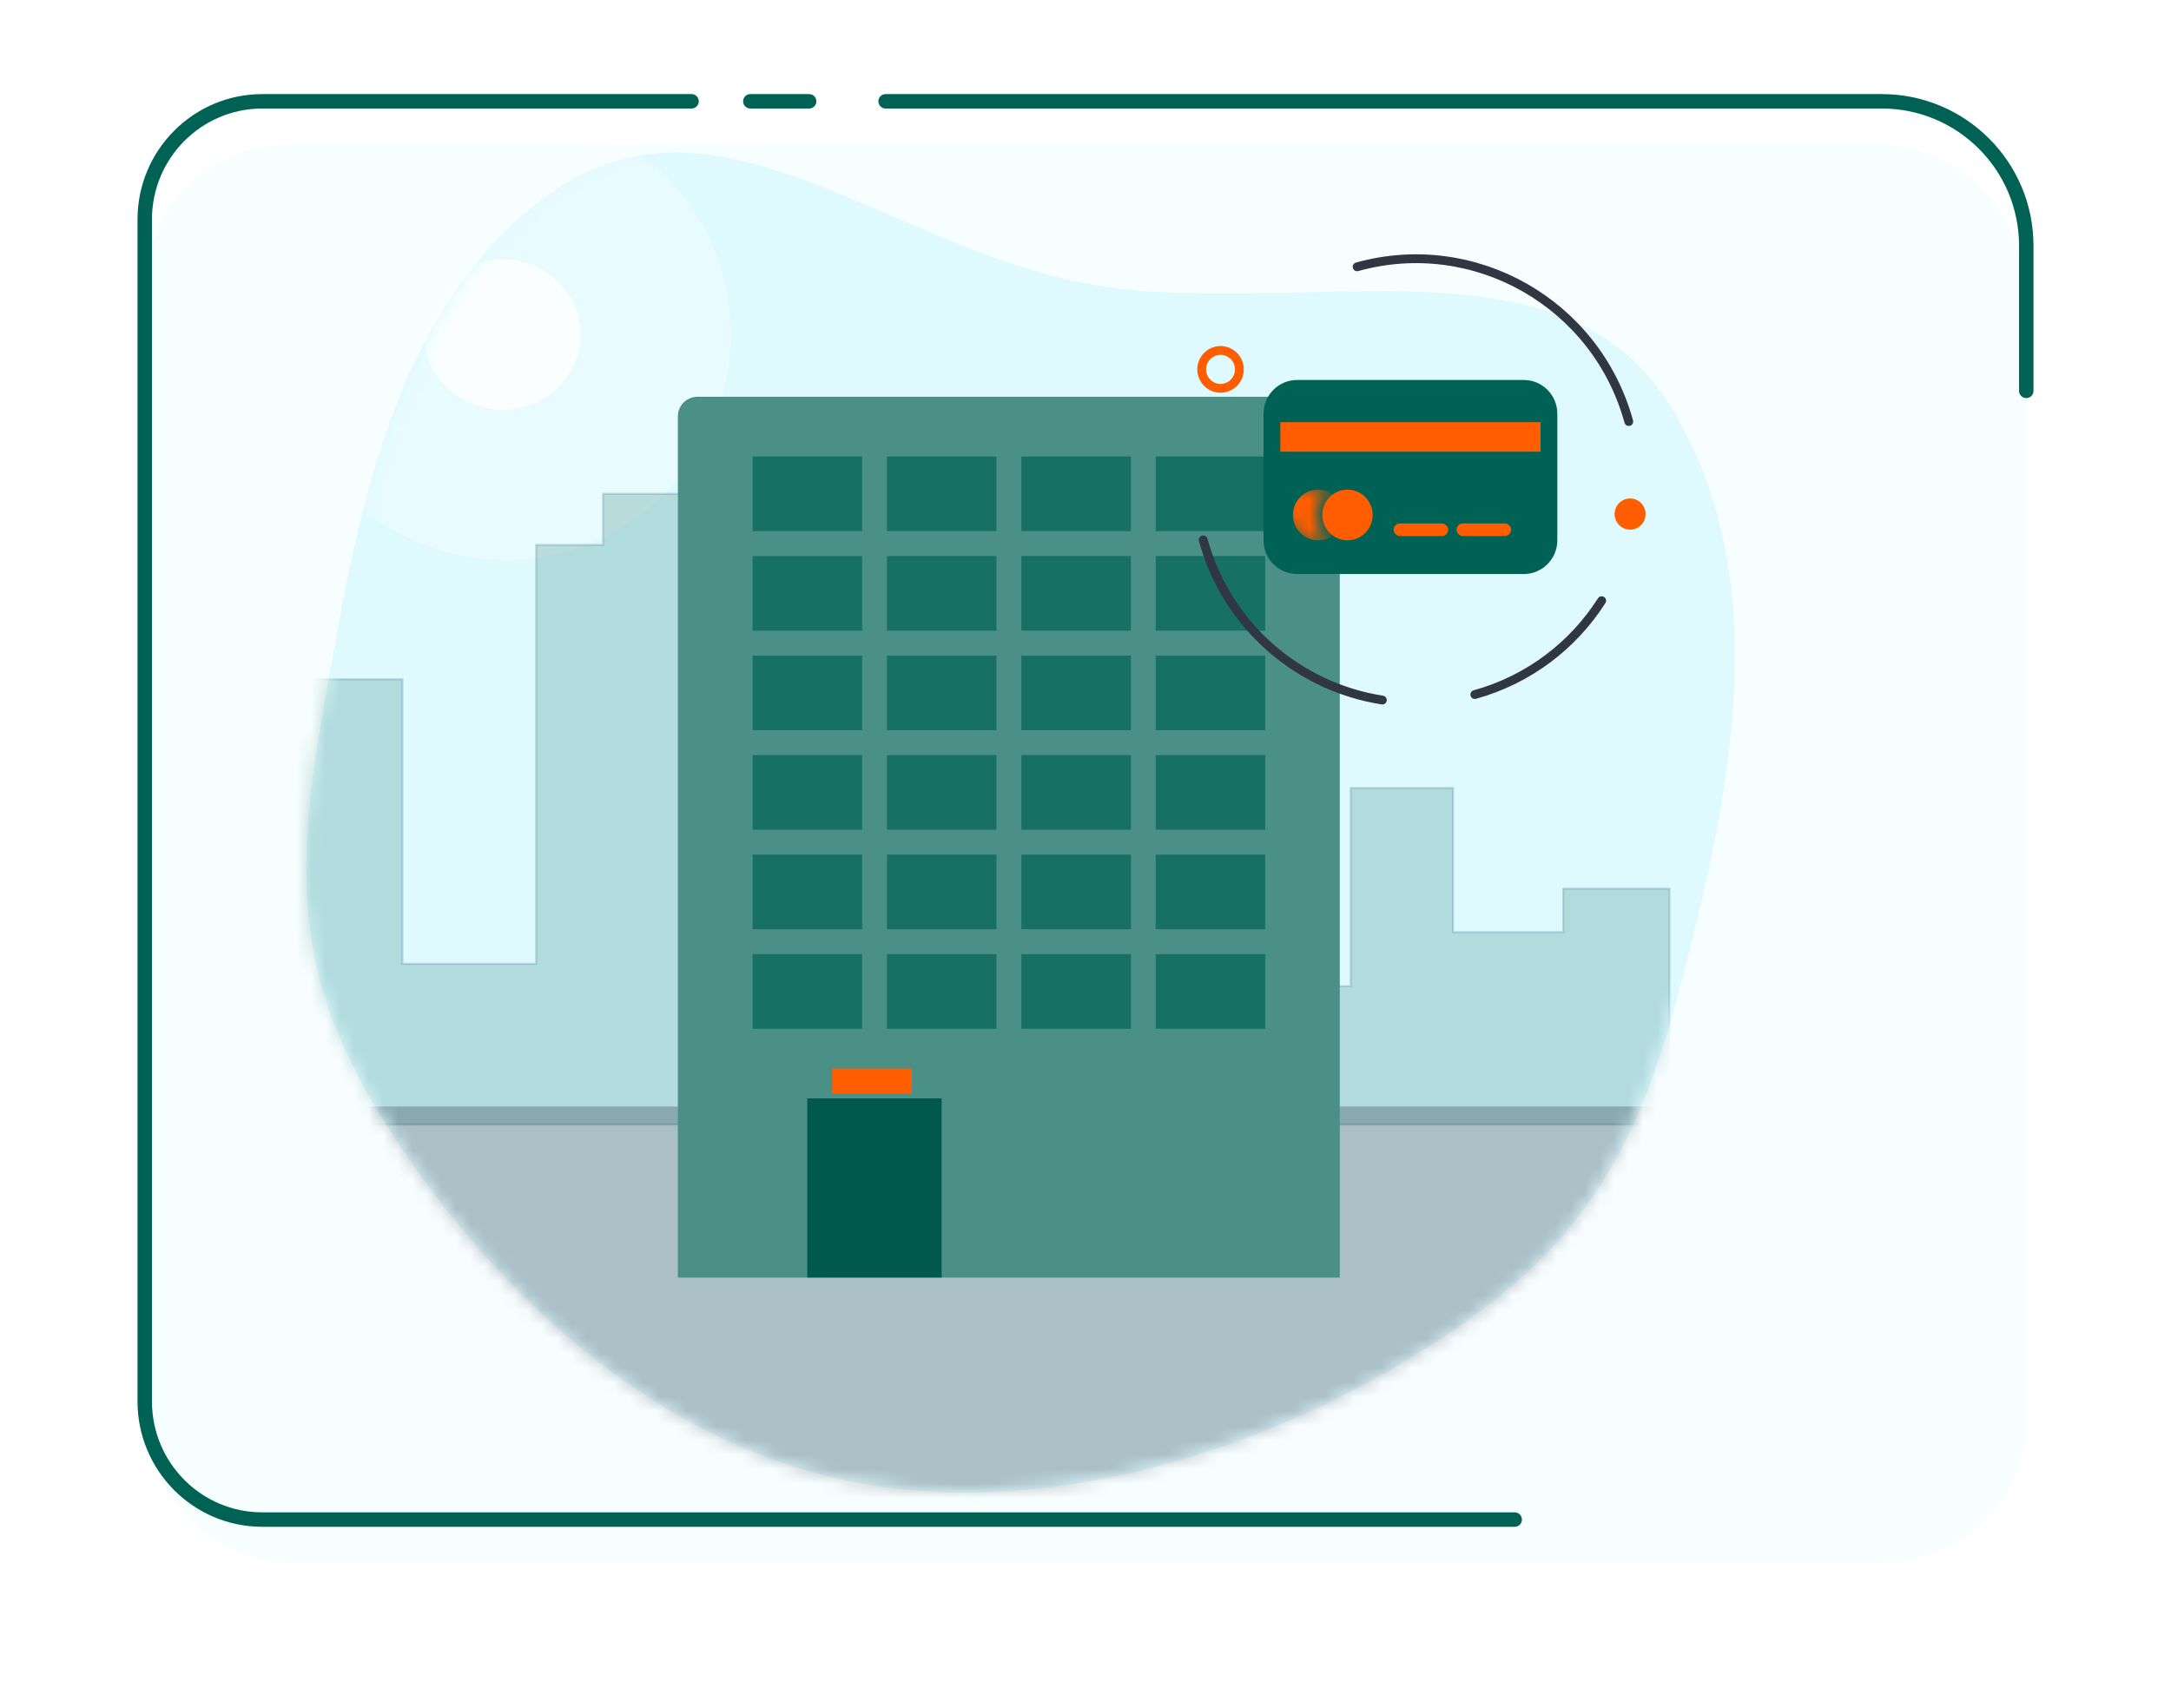 <svg width="150" height="118" viewBox="0 0 150 118" fill="none" xmlns="http://www.w3.org/2000/svg">
<g filter="url(#filter0_d_2427_33581)">
<rect x="10" y="7" width="130" height="98" rx="9.981" fill="#F7FEFF"/>
</g>
<path d="M9.501 78.458C9.501 78.734 9.724 78.957 10 78.957C10.276 78.957 10.499 78.734 10.499 78.458H9.501ZM47.781 7.499C48.057 7.499 48.28 7.276 48.28 7C48.28 6.724 48.057 6.501 47.781 6.501V7.499ZM10.499 77.233C10.499 76.958 10.276 76.734 10 76.734C9.724 76.734 9.501 76.958 9.501 77.233H10.499ZM104.656 105.499C104.932 105.499 105.155 105.276 105.155 105C105.155 104.724 104.932 104.501 104.656 104.501V105.499ZM10.499 78.458V15.167H9.501V78.458H10.499ZM18.125 7.499H47.781V6.501H18.125V7.499ZM10.499 15.167C10.499 10.93 13.916 7.499 18.125 7.499V6.501C13.36 6.501 9.501 10.383 9.501 15.167H10.499ZM9.501 77.233V96.833H10.499V77.233H9.501ZM18.125 105.499H104.656V104.501H18.125V105.499ZM9.501 96.833C9.501 101.617 13.36 105.499 18.125 105.499V104.501C13.916 104.501 10.499 101.07 10.499 96.833H9.501Z" fill="#006255"/>
<path d="M140 27.008V16.981C140 11.469 135.531 7 130.019 7H61.188M51.844 7H55.906" stroke="#006255" stroke-width="0.998" stroke-linecap="round"/>
<path fill-rule="evenodd" clip-rule="evenodd" d="M115.242 27.8C122.862 39.773 119.587 55.031 115.939 68.735C112.56 81.427 108.029 87.537 96.748 94.249C85.857 100.728 71.713 104.826 59.255 102.46C46.532 100.044 35.873 90.992 28.447 80.371C20.906 69.585 19.977 62.483 22.248 49.528C24.609 36.059 26.908 21.324 38.017 13.366C49.386 5.221 61.273 17.009 75.03 19.58C89.106 22.211 107.547 15.711 115.242 27.8Z" fill="#DEFAFF"/>
<mask id="mask0_2427_33581" style="mask-type:alpha" maskUnits="userSpaceOnUse" x="21" y="10" width="100" height="94">
<path fill-rule="evenodd" clip-rule="evenodd" d="M115.716 28.703C123.096 40.826 119.516 56.015 115.595 69.644C111.963 82.266 107.31 88.283 95.897 94.768C84.879 101.029 70.656 104.843 58.248 102.228C45.575 99.558 35.099 90.294 27.888 79.527C20.564 68.593 19.778 61.473 22.307 48.566C24.936 35.147 27.53 20.461 38.796 12.727C50.326 4.811 61.974 16.834 75.677 19.68C89.698 22.592 108.265 16.463 115.716 28.703Z" fill="#C4C4C4"/>
</mask>
<g mask="url(#mask0_2427_33581)">
<ellipse opacity="0.3" cx="34.921" cy="23.121" rx="15.566" ry="15.566" fill="white"/>
<ellipse opacity="0.8" cx="34.72" cy="23.12" rx="5.396" ry="5.189" fill="white"/>
<path opacity="0.2" d="M121.057 74.332V77.706H20.189V66.599V46.935H27.802V66.599H37.046V37.656H41.668V34.121H49.553V37.656H55.806V66.599H61.515V41.412L71.031 45.148V68.145H76.74V53.791H82.35V49.426H83.637V53.791H89.247V57.768V68.145H93.325V54.447H100.394V64.409H108.007V61.403H115.347V74.332H121.057Z" fill="#006255" stroke="#2C5F8B" stroke-width="0.153" stroke-linecap="round"/>
<rect opacity="0.3" x="18.942" y="76.459" width="107.094" height="29.056" fill="#303642"/>
<path d="M46.837 28.768C46.837 28.021 47.442 27.416 48.189 27.416H69.703H91.218C91.965 27.416 92.57 28.021 92.57 28.768V88.279H46.837V28.768Z" fill="#4A9087"/>
<g opacity="0.7">
<path d="M59.566 31.543H52.001V36.701H59.566V31.543Z" fill="#006255"/>
<path d="M78.136 31.543H70.571V36.701H78.136V31.543Z" fill="#006255"/>
<path d="M68.849 31.543H61.284V36.701H68.849V31.543Z" fill="#006255"/>
<path d="M87.416 31.543H79.852V36.701H87.416V31.543Z" fill="#006255"/>
<path d="M59.566 38.422H52.001V43.58H59.566V38.422Z" fill="#006255"/>
<path d="M78.136 38.42H70.571V43.578H78.136V38.42Z" fill="#006255"/>
<path d="M68.849 38.42H61.284V43.578H68.849V38.42Z" fill="#006255"/>
<path d="M87.416 38.42H79.852V43.578H87.416V38.42Z" fill="#006255"/>
</g>
<g opacity="0.7">
<path d="M59.566 59.051H52.001V64.209H59.566V59.051Z" fill="#006255"/>
<path d="M78.136 59.051H70.571V64.209H78.136V59.051Z" fill="#006255"/>
<path d="M68.849 59.051H61.284V64.209H68.849V59.051Z" fill="#006255"/>
<path d="M87.416 59.051H79.852V64.209H87.416V59.051Z" fill="#006255"/>
<path d="M59.566 65.928H52.001V71.086H59.566V65.928Z" fill="#006255"/>
<path d="M78.136 65.928H70.571V71.086H78.136V65.928Z" fill="#006255"/>
<path d="M68.849 65.928H61.284V71.086H68.849V65.928Z" fill="#006255"/>
<path d="M87.416 65.928H79.852V71.086H87.416V65.928Z" fill="#006255"/>
</g>
<g opacity="0.7">
<path d="M59.566 45.297H52.001V50.455H59.566V45.297Z" fill="#006255"/>
<path d="M78.136 45.297H70.571V50.455H78.136V45.297Z" fill="#006255"/>
<path d="M68.849 45.297H61.284V50.455H68.849V45.297Z" fill="#006255"/>
<path d="M87.416 45.297H79.852V50.455H87.416V45.297Z" fill="#006255"/>
<path d="M59.566 52.174H52.001V57.332H59.566V52.174Z" fill="#006255"/>
<path d="M78.136 52.174H70.571V57.332H78.136V52.174Z" fill="#006255"/>
<path d="M68.849 52.174H61.284V57.332H68.849V52.174Z" fill="#006255"/>
<path d="M87.416 52.174H79.852V57.332H87.416V52.174Z" fill="#006255"/>
</g>
<rect x="55.777" y="75.898" width="9.284" height="12.379" fill="#01594C"/>
<rect x="57.498" y="73.836" width="5.502" height="1.719" fill="#FF5D00"/>
</g>
<path d="M112.536 29.128C110.29 20.966 101.887 16.179 93.766 18.436M101.899 47.993C105.665 46.947 108.708 44.569 110.665 41.506M83.13 37.302C84.781 43.304 89.762 47.48 95.511 48.373" stroke="#303642" stroke-width="0.609" stroke-linecap="round"/>
<ellipse rx="1.071" ry="1.076" transform="matrix(0.963 -0.268 0.265 0.964 112.627 35.52)" fill="#FF5D00"/>
<path d="M85.584 25.175C85.776 25.873 85.369 26.593 84.677 26.786C83.986 26.978 83.268 26.571 83.076 25.872C82.884 25.174 83.292 24.454 83.983 24.262C84.674 24.07 85.392 24.477 85.584 25.175Z" stroke="#FF5D00" stroke-width="0.609"/>
<rect x="87.861" y="26.838" width="19.058" height="12.132" rx="2.596" fill="#006255"/>
<path fill-rule="evenodd" clip-rule="evenodd" d="M105.28 27.422L89.62 27.422C88.979 27.422 88.46 27.944 88.46 28.588L88.46 37.333C88.46 37.977 88.979 38.499 89.62 38.499L105.28 38.499C105.921 38.499 106.44 37.977 106.44 37.333L106.44 28.588C106.44 27.944 105.921 27.422 105.28 27.422ZM89.62 26.256C88.338 26.256 87.3 27.3 87.3 28.588L87.3 37.333C87.3 38.621 88.338 39.665 89.62 39.665L105.28 39.665C106.562 39.665 107.6 38.621 107.6 37.333L107.6 28.588C107.6 27.3 106.562 26.256 105.28 26.256L89.62 26.256Z" fill="#006255"/>
<path d="M88.46 29.171L106.44 29.171L106.44 31.211L88.46 31.211L88.46 29.171Z" fill="#FF5D00"/>
<ellipse cx="93.1" cy="35.583" rx="1.74" ry="1.749" fill="#FF5D00"/>
<mask id="mask1_2427_33581" style="mask-type:alpha" maskUnits="userSpaceOnUse" x="88" y="33" width="5" height="5">
<path fill-rule="evenodd" clip-rule="evenodd" d="M88.606 35.215C88.606 35.894 90.087 37.002 89.59 37.37C89.267 37.61 93.341 37.624 92.912 37.624C91.825 37.624 90.944 36.716 90.944 35.595C90.944 34.474 91.825 33.566 92.912 33.566C93.475 33.566 88.37 33.429 88.728 33.82C89.063 34.183 88.606 34.674 88.606 35.215Z" fill="black"/>
</mask>
<g mask="url(#mask1_2427_33581)">
<ellipse cx="91.069" cy="35.583" rx="1.74" ry="1.749" fill="#FF5D00"/>
</g>
<rect x="96.291" y="36.168" width="3.77" height="0.874" rx="0.437" fill="#FF5D00"/>
<rect x="100.64" y="36.168" width="3.77" height="0.874" rx="0.437" fill="#FF5D00"/>
<defs>
<filter id="filter0_d_2427_33581" x="0.019" y="0.013" width="149.962" height="117.962" filterUnits="userSpaceOnUse" color-interpolation-filters="sRGB">
<feFlood flood-opacity="0" result="BackgroundImageFix"/>
<feColorMatrix in="SourceAlpha" type="matrix" values="0 0 0 0 0 0 0 0 0 0 0 0 0 0 0 0 0 0 127 0" result="hardAlpha"/>
<feOffset dy="2.994"/>
<feGaussianBlur stdDeviation="4.991"/>
<feComposite in2="hardAlpha" operator="out"/>
<feColorMatrix type="matrix" values="0 0 0 0 0.753 0 0 0 0 0.773 0 0 0 0 0.827 0 0 0 0.4 0"/>
<feBlend mode="normal" in2="BackgroundImageFix" result="effect1_dropShadow_2427_33581"/>
<feBlend mode="normal" in="SourceGraphic" in2="effect1_dropShadow_2427_33581" result="shape"/>
</filter>
</defs>
</svg>
